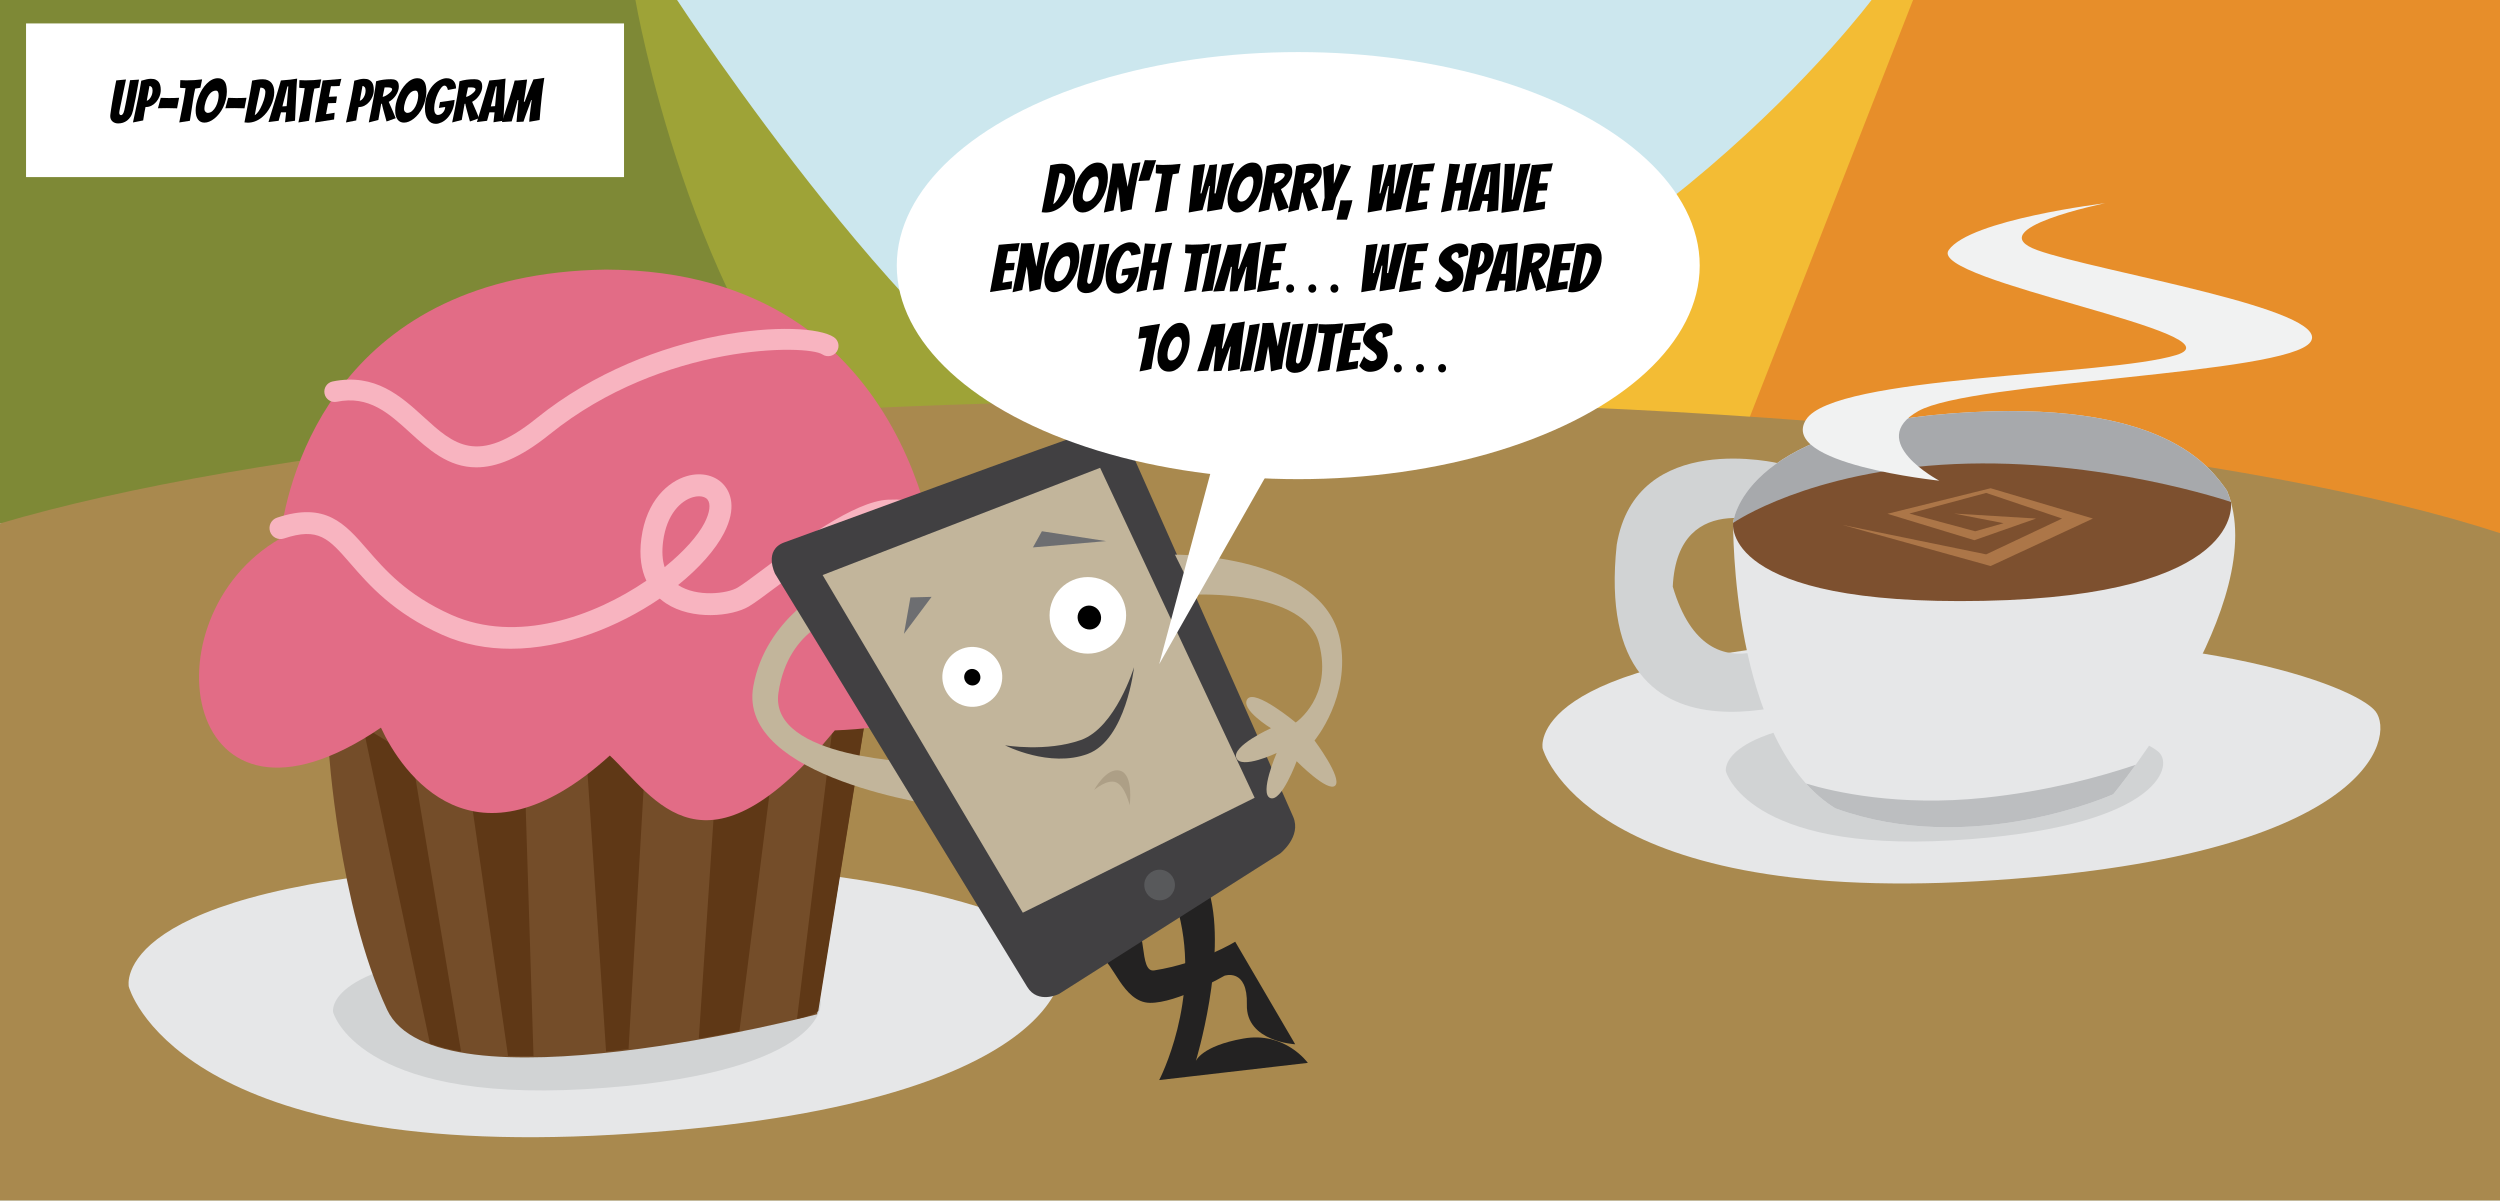 <?xml version="1.0" encoding="utf-8"?>
<!-- Generator: Adobe Illustrator 15.1.0, SVG Export Plug-In . SVG Version: 6.00 Build 0)  -->
<!DOCTYPE svg PUBLIC "-//W3C//DTD SVG 1.1//EN" "http://www.w3.org/Graphics/SVG/1.1/DTD/svg11.dtd">
<svg version="1.1" id="Layer_1" xmlns:x="http://ns.adobe.com/Extensibility/1.0/" xmlns:i="http://ns.adobe.com/AdobeIllustrator/10.0/" xmlns:graph="http://ns.adobe.com/Graphs/1.0/"
	 xmlns="http://www.w3.org/2000/svg" xmlns:xlink="http://www.w3.org/1999/xlink" x="0px" y="0px" width="960px" height="461px"
	 viewBox="0 0 960 461" enable-background="new 0 0 960 461" xml:space="preserve">
<rect fill="#CCE7EE" width="960" height="461"/>
<path fill="#9EA337" d="M260,0h-23.396l16.645,185.517c175.939,12.558,234.318,0.974,162.486-18.817C358.877,151.036,260,0,260,0z"
	/>
<path fill="#7E8936" d="M0,201.003V0h244c0,0,20.757,120.288,81.378,179.644S0,201.003,0,201.003z"/>
<path fill="#E78E2A" d="M960-0.281C893.878-0.577,789.665-1,735-1c-59,93-111,165.613-111,165.613l336,65.638V-0.281z"/>
<path display="none" fill="#AECCCE" d="M81,103.52C93,82,109,88,109,88s17-1,4,38.297C132,124,148,82,148,82s-20-40-57-29
	s-56,42-56,82s35,68.997,35,68.997s105.748-1.718,57.874-21.857S76.428,134,76.428,134S69,125.039,81,103.52z"/>
<polygon display="none" fill="#AECCCE" points="97,0 178.468,177.001 236.604,172.665 139.398,0 "/>
<path fill="#F3BC34" d="M735-1l-16.075,0.67c0,0-89.925,120.816-231.838,154.222c86.921,32.604-106.052,45.512-106.052,45.512
	L667,172.665L735-1z"/>
<path fill="#A9894E" d="M960,241.972V204.72c-93.286-30.472-275.936-51.175-485.995-51.175c-201.4,0-377.601,19.032-474.005,47.458
	v14.144v85.733V461h960l1-219L960,241.972z"/>
<g>
	<path fill="#E6E7E8" d="M592.374,287.41c0,0-7.5-34.57,121.001-41.634c128.501-7.059,191.076,17.638,198.8,27.348
		s-1.613,56.608-152.863,65.276C608.061,347.068,592.374,287.41,592.374,287.41z"/>
	<path fill="#D1D3D4" d="M662.748,296.214c0,0-3.897-17.965,62.882-21.635c66.778-3.669,97.125,8.671,103.31,14.211
		c6.184,5.54-0.839,29.418-79.439,33.923C670.899,327.217,662.748,296.214,662.748,296.214z"/>
</g>
<rect x="10" y="9" fill="#FFFFFF" width="229.623" height="59"/>
<g>
	<path d="M44.635,30.878c0.324-0.029,0.705-0.066,1.141-0.11c0.436-0.045,0.863-0.085,1.284-0.122s0.86-0.077,1.318-0.122
		c-0.385,1.816-0.687,3.256-0.908,4.318c-0.222,1.063-0.398,1.912-0.531,2.547c-0.134,0.635-0.252,1.218-0.354,1.75
		c-0.236,1.122-0.392,1.853-0.466,2.192c-0.221,1.019-0.332,1.676-0.332,1.971c0,0.296,0.063,0.521,0.188,0.676
		c0.125,0.154,0.295,0.232,0.51,0.232c0.214,0,0.405-0.104,0.575-0.311c0.17-0.206,0.311-0.45,0.421-0.73s0.195-0.568,0.255-0.864
		c0.059-0.295,0.122-0.594,0.188-0.896s0.154-0.724,0.266-1.263c0.11-0.538,0.222-1.1,0.332-1.683s0.225-1.177,0.343-1.783
		c0.311-1.55,0.672-3.513,1.086-5.891l3.433-0.221l-0.111,0.575c-0.177,0.931-0.373,2.004-0.587,3.223
		c-0.214,1.218-0.409,2.27-0.587,3.155c-0.457,2.304-0.797,3.938-1.019,4.905c-0.222,0.968-0.528,1.754-0.919,2.358
		c-0.392,0.605-0.846,1.107-1.362,1.506c-0.989,0.738-2.133,1.107-3.433,1.107c-0.797,0-1.483-0.222-2.06-0.664
		c-0.649-0.531-0.974-1.232-0.974-2.104c0-0.06,0-0.118,0-0.178c0-0.059,0.018-0.258,0.055-0.598s0.122-0.948,0.255-1.827
		c0.133-0.878,0.277-1.794,0.432-2.746c0.155-0.952,0.321-1.908,0.499-2.868c0.177-0.959,0.339-1.83,0.486-2.613
		C44.384,32.118,44.576,31.144,44.635,30.878z"/>
	<path d="M51.057,47.022c1.55-6.895,2.613-12.239,3.188-16.034c1.624-0.486,2.843-0.73,3.654-0.73s1.451,0.114,1.916,0.344
		c0.465,0.229,0.845,0.535,1.141,0.919c0.517,0.693,0.774,1.697,0.774,3.012c0,0.841-0.154,1.657-0.465,2.447
		c-0.31,0.79-0.724,1.491-1.24,2.104s-1.114,1.1-1.794,1.462c-0.679,0.361-1.38,0.542-2.104,0.542h-0.243
		c-0.281,1.24-0.584,2.96-0.908,5.16L51.057,47.022z M57.391,33.004c-0.385,2.141-0.731,4.038-1.041,5.691
		c0.531-0.133,1.025-0.561,1.483-1.284c0.502-0.798,0.753-1.698,0.753-2.702c0-0.561-0.125-0.985-0.376-1.273
		C57.958,33.147,57.686,33.004,57.391,33.004z"/>
	<path d="M67.998,41.597c-2.126-0.059-3.425-0.089-3.897-0.089c-0.842,0-1.528,0.011-2.06,0.033s-0.996,0.033-1.396,0.033
		l1.086-4.008c1.653,0.059,2.687,0.088,3.1,0.088c1.447,0,2.761-0.036,3.942-0.11L67.998,41.597z"/>
	<path d="M69.128,33.668l0.11-2.9c0.768,0.059,1.543,0.088,2.326,0.088c2.066,0,4.082-0.125,6.045-0.376l-0.243,1.218
		c-0.074,0.34-0.144,0.69-0.21,1.052c-0.066,0.362-0.13,0.676-0.188,0.941c-0.34,0.089-0.68,0.151-1.019,0.188
		c-0.34,0.037-0.672,0.085-0.997,0.144c-0.266,1.138-0.531,2.547-0.797,4.23c-0.591,3.72-1.004,6.43-1.24,8.127l-4.075,0.643
		c1.196-5.61,2.001-10.003,2.414-13.177c-0.354-0.045-0.709-0.059-1.063-0.045C69.837,33.816,69.482,33.771,69.128,33.668z"/>
	<path d="M87.11,35.24c0,0.901-0.13,1.897-0.388,2.99c-0.259,1.093-0.608,2.097-1.052,3.012s-0.956,1.735-1.539,2.458
		c-0.583,0.724-1.192,1.337-1.827,1.838c-1.314,1.034-2.576,1.551-3.787,1.551c-1.019,0-1.823-0.369-2.414-1.107
		c-0.649-0.812-0.974-1.993-0.974-3.543c0-1.684,0.391-3.499,1.174-5.448c0.782-1.949,1.808-3.573,3.078-4.872
		c1.373-1.388,2.813-2.082,4.318-2.082c1.24,0,2.147,0.502,2.724,1.506C86.881,32.354,87.11,33.587,87.11,35.24z M83.966,36.636
		c0-1.226-0.354-1.838-1.063-1.838c-0.9,0-1.713,0.442-2.436,1.329c-0.576,0.708-1.07,1.676-1.484,2.9
		c-0.324,1.004-0.486,1.949-0.486,2.835c0,0.591,0.25,1.033,0.753,1.329c0.147,0.103,0.317,0.154,0.509,0.154
		c0.679,0,1.281-0.232,1.805-0.697c0.524-0.465,0.964-1.037,1.318-1.717c0.354-0.679,0.623-1.406,0.808-2.181
		C83.873,37.976,83.966,37.271,83.966,36.636z"/>
	<path d="M93.887,41.597c-2.126-0.059-3.425-0.089-3.897-0.089c-0.842,0-1.528,0.011-2.06,0.033s-0.996,0.033-1.396,0.033
		l1.086-4.008c1.653,0.059,2.687,0.088,3.1,0.088c1.447,0,2.761-0.036,3.942-0.11L93.887,41.597z"/>
	<path d="M93.865,47c1.608-8.105,2.591-13.457,2.945-16.056c0.649-0.118,1.307-0.232,1.971-0.343
		c0.664-0.111,1.377-0.167,2.137-0.167c0.761,0,1.425,0.13,1.993,0.388c0.568,0.259,1.03,0.617,1.385,1.074
		c0.679,0.871,1.019,2.045,1.019,3.521c0,1.624-0.429,3.337-1.284,5.138c-0.901,1.875-2.082,3.403-3.544,4.584
		c-1.668,1.314-3.454,1.971-5.359,1.971C94.803,47.11,94.382,47.073,93.865,47z M97.829,44.254c1.033-0.664,1.985-2.045,2.856-4.142
		c0.487-1.166,0.813-2.147,0.975-2.945c0.162-0.797,0.244-1.424,0.244-1.882s-0.155-0.845-0.466-1.163
		c-0.31-0.317-0.797-0.476-1.461-0.476c-0.252,1.27-0.539,2.635-0.864,4.097C98.567,40.224,98.139,42.394,97.829,44.254z"/>
	<path d="M107.904,43.124l-0.908,3.256c-0.34,0.044-0.734,0.097-1.185,0.155s-0.896,0.114-1.34,0.166
		c-0.442,0.052-0.9,0.107-1.373,0.166c0.605-2.008,1.118-3.706,1.539-5.094s0.765-2.528,1.03-3.421
		c0.266-0.894,0.527-1.779,0.786-2.658c0.258-0.878,0.509-1.728,0.753-2.547c0.243-0.819,0.461-1.568,0.653-2.247
		c2.73-0.192,4.813-0.429,6.245-0.709c-0.133,1.462-0.244,3.189-0.333,5.182c-0.191,3.972-0.354,7.634-0.486,10.984
		c-0.443,0.074-0.875,0.141-1.296,0.199c-0.421,0.06-0.856,0.126-1.307,0.2c-0.45,0.073-0.86,0.14-1.229,0.199
		c0.163-1.418,0.303-2.694,0.421-3.832H107.904z M108.436,40.865l1.639-0.11c0-0.089,0.012-0.24,0.033-0.454
		c0.022-0.214,0.048-0.461,0.078-0.742c0.118-1.579,0.243-3.048,0.376-4.406l0.155-1.972l-0.354,0.022L108.436,40.865z"/>
	<path d="M114.881,33.668l0.11-2.9c0.768,0.059,1.543,0.088,2.326,0.088c2.066,0,4.082-0.125,6.045-0.376l-0.243,1.218
		c-0.074,0.34-0.144,0.69-0.21,1.052c-0.066,0.362-0.13,0.676-0.188,0.941c-0.34,0.089-0.68,0.151-1.019,0.188
		c-0.34,0.037-0.672,0.085-0.997,0.144c-0.266,1.138-0.531,2.547-0.797,4.23c-0.591,3.72-1.004,6.43-1.24,8.127l-4.075,0.643
		c1.196-5.61,2.001-10.003,2.414-13.177c-0.354-0.045-0.709-0.059-1.063-0.045C115.59,33.816,115.235,33.771,114.881,33.668z"/>
	<path d="M120.948,47.022l2.968-16.122l7.176-0.62c-0.104,0.34-0.192,0.668-0.267,0.985c-0.073,0.317-0.147,0.631-0.221,0.941
		c-0.074,0.31-0.133,0.583-0.178,0.819c-0.442,0.044-1.048,0.066-1.815,0.066h-1.528l-0.797,4.074
		c0.812-0.044,1.49-0.073,2.037-0.088c0.546-0.015,0.9-0.029,1.063-0.045c-0.059,0.429-0.114,0.846-0.166,1.252
		s-0.114,0.822-0.188,1.251c-0.163,0.015-0.414,0.025-0.753,0.033c-0.34,0.008-0.694,0.019-1.063,0.033s-0.782,0.029-1.24,0.044
		l-0.775,4.186l3.3-0.531l-0.221,2.591L120.948,47.022z"/>
	<path d="M132.862,47.022c1.55-6.895,2.613-12.239,3.188-16.034c1.624-0.486,2.843-0.73,3.654-0.73s1.451,0.114,1.916,0.344
		c0.465,0.229,0.845,0.535,1.141,0.919c0.517,0.693,0.774,1.697,0.774,3.012c0,0.841-0.154,1.657-0.465,2.447
		c-0.31,0.79-0.724,1.491-1.24,2.104s-1.114,1.1-1.794,1.462c-0.679,0.361-1.38,0.542-2.104,0.542h-0.243
		c-0.281,1.24-0.584,2.96-0.908,5.16L132.862,47.022z M139.196,33.004c-0.385,2.141-0.731,4.038-1.041,5.691
		c0.531-0.133,1.025-0.561,1.483-1.284c0.502-0.798,0.753-1.698,0.753-2.702c0-0.561-0.125-0.985-0.376-1.273
		C139.764,33.147,139.491,33.004,139.196,33.004z"/>
	<path d="M148.431,46.646c-1.137-4.016-1.728-6.297-1.771-6.843l-0.288,0.089c-0.487,2.716-0.849,4.775-1.085,6.179l-3.676,0.952
		c1.535-7.427,2.473-12.697,2.813-15.813c1.712-0.531,3.632-0.797,5.758-0.797c1.595,0,2.539,0.554,2.834,1.661
		c0.089,0.34,0.134,0.76,0.134,1.262s-0.104,1.045-0.311,1.628s-0.487,1.141-0.842,1.672c-0.738,1.078-1.646,1.904-2.724,2.48
		c0.576,1.24,1.089,2.41,1.539,3.51c0.45,1.101,0.83,2.026,1.141,2.779L148.431,46.646z M148.652,33.558l-0.975,0.022l-0.73,3.609
		c0.59-0.059,1.336-0.436,2.236-1.13c0.931-0.708,1.396-1.291,1.396-1.749c0-0.428-0.406-0.672-1.218-0.73
		C149.125,33.565,148.889,33.558,148.652,33.558z"/>
	<path d="M163.733,35.24c0,0.901-0.13,1.897-0.388,2.99c-0.259,1.093-0.608,2.097-1.052,3.012s-0.956,1.735-1.539,2.458
		c-0.583,0.724-1.192,1.337-1.827,1.838c-1.314,1.034-2.576,1.551-3.787,1.551c-1.019,0-1.823-0.369-2.414-1.107
		c-0.649-0.812-0.974-1.993-0.974-3.543c0-1.684,0.391-3.499,1.174-5.448c0.782-1.949,1.808-3.573,3.078-4.872
		c1.373-1.388,2.813-2.082,4.318-2.082c1.24,0,2.147,0.502,2.724,1.506C163.504,32.354,163.733,33.587,163.733,35.24z
		 M160.589,36.636c0-1.226-0.354-1.838-1.063-1.838c-0.9,0-1.713,0.442-2.436,1.329c-0.576,0.708-1.07,1.676-1.484,2.9
		c-0.324,1.004-0.486,1.949-0.486,2.835c0,0.591,0.25,1.033,0.753,1.329c0.147,0.103,0.317,0.154,0.509,0.154
		c0.679,0,1.281-0.232,1.805-0.697c0.524-0.465,0.964-1.037,1.318-1.717c0.354-0.679,0.623-1.406,0.808-2.181
		C160.496,37.976,160.589,37.271,160.589,36.636z"/>
	<path d="M171.994,34.554c-0.252-1.121-0.687-1.683-1.307-1.683c-0.385,0-0.802,0.27-1.252,0.809s-0.874,1.229-1.273,2.07
		c-0.9,1.964-1.38,3.891-1.439,5.78c0,0.944,0.141,1.616,0.421,2.015c0.28,0.399,0.605,0.599,0.975,0.599s0.716-0.078,1.041-0.232
		c0.324-0.155,0.612-0.366,0.863-0.632c0.591-0.62,0.9-1.351,0.931-2.192l-2.414,0.354l0.421-2.236
		c2.082-0.266,3.949-0.546,5.603-0.842c-0.104,1.535-0.406,2.875-0.908,4.02s-1.104,2.101-1.805,2.868s-1.458,1.343-2.27,1.727
		c-0.813,0.384-1.539,0.576-2.182,0.576s-1.215-0.122-1.716-0.365c-0.502-0.244-0.938-0.616-1.307-1.118
		c-0.798-1.063-1.196-2.559-1.196-4.485c0-1.926,0.28-3.612,0.842-5.06c0.561-1.447,1.266-2.654,2.115-3.621
		c0.849-0.967,1.764-1.687,2.745-2.159c0.982-0.473,1.835-0.709,2.559-0.709c0.723,0,1.307,0.107,1.749,0.321
		c0.443,0.214,0.805,0.498,1.085,0.853c0.562,0.68,0.842,1.595,0.842,2.746L171.994,34.554z"/>
	<path d="M180.453,46.646c-1.137-4.016-1.728-6.297-1.771-6.843l-0.288,0.089c-0.487,2.716-0.849,4.775-1.085,6.179l-3.676,0.952
		c1.535-7.427,2.473-12.697,2.813-15.813c1.712-0.531,3.632-0.797,5.758-0.797c1.595,0,2.539,0.554,2.834,1.661
		c0.089,0.34,0.134,0.76,0.134,1.262s-0.104,1.045-0.311,1.628s-0.487,1.141-0.842,1.672c-0.738,1.078-1.646,1.904-2.724,2.48
		c0.576,1.24,1.089,2.41,1.539,3.51c0.45,1.101,0.83,2.026,1.141,2.779L180.453,46.646z M180.675,33.558L179.7,33.58l-0.73,3.609
		c0.59-0.059,1.336-0.436,2.236-1.13c0.931-0.708,1.396-1.291,1.396-1.749c0-0.428-0.406-0.672-1.218-0.73
		C181.147,33.565,180.911,33.558,180.675,33.558z"/>
	<path d="M187.938,43.124l-0.908,3.256c-0.34,0.044-0.734,0.097-1.185,0.155s-0.896,0.114-1.34,0.166
		c-0.442,0.052-0.9,0.107-1.373,0.166c0.605-2.008,1.118-3.706,1.539-5.094s0.765-2.528,1.03-3.421
		c0.266-0.894,0.527-1.779,0.786-2.658c0.258-0.878,0.509-1.728,0.753-2.547c0.243-0.819,0.461-1.568,0.653-2.247
		c2.73-0.192,4.813-0.429,6.245-0.709c-0.133,1.462-0.244,3.189-0.333,5.182c-0.191,3.972-0.354,7.634-0.486,10.984
		c-0.443,0.074-0.875,0.141-1.296,0.199c-0.421,0.06-0.856,0.126-1.307,0.2c-0.45,0.073-0.86,0.14-1.229,0.199
		c0.163-1.418,0.303-2.694,0.421-3.832H187.938z M188.47,40.865l1.639-0.11c0-0.089,0.012-0.24,0.033-0.454
		c0.022-0.214,0.048-0.461,0.078-0.742c0.118-1.579,0.243-3.048,0.376-4.406l0.155-1.972l-0.354,0.022L188.47,40.865z"/>
	<path d="M201.47,39.072c1.697-4.563,2.819-7.419,3.366-8.57c0.753-0.089,1.369-0.17,1.849-0.244
		c0.479-0.073,0.89-0.137,1.229-0.188c0.339-0.051,0.709-0.114,1.107-0.188c-0.724,4.281-1.329,9.677-1.816,16.188l-3.964,0.708
		c0-0.531,0.066-1.388,0.199-2.568l0.311-2.658c0.147-1.343,0.287-2.384,0.42-3.122h-0.199c-0.207,0.635-0.439,1.303-0.697,2.004
		c-0.259,0.701-0.521,1.414-0.786,2.138c-0.266,0.723-0.528,1.436-0.786,2.137c-0.259,0.701-0.483,1.369-0.676,2.004
		c-0.531,0.015-0.981,0.037-1.351,0.066l-1.329,0.066l0.731-8.415h-0.332c-0.03,0.192-0.107,0.521-0.233,0.985
		c-0.125,0.465-0.266,0.997-0.42,1.595c-0.155,0.598-0.325,1.218-0.51,1.86c-0.185,0.642-0.358,1.236-0.521,1.782
		c-0.266,0.945-0.458,1.603-0.576,1.971l-3.742,0.244c2.406-7.264,4.038-12.579,4.895-15.945c0.841,0,1.631-0.044,2.369-0.133
		c0.738-0.088,1.535-0.169,2.392-0.243c-0.044,0.325-0.092,0.694-0.144,1.107s-0.111,0.849-0.178,1.307
		c-0.066,0.457-0.137,0.927-0.21,1.406c-0.074,0.479-0.166,1.1-0.276,1.86c-0.111,0.76-0.255,1.709-0.433,2.846H201.47z"/>
</g>
<path fill="#E6E7E8" d="M49.456,378.88c0,0-8.363-38.546,134.914-46.421c143.277-7.871,213.046,19.666,221.659,30.492
	c8.611,10.826-1.799,63.117-170.441,72.782C66.945,445.397,49.456,378.88,49.456,378.88z"/>
<path fill="#D1D3D4" d="M127.921,388.696c0,0-4.346-20.031,70.111-24.123c74.457-4.091,108.294,9.668,115.189,15.845
	c6.895,6.178-0.934,32.801-88.573,37.824C137.01,423.264,127.921,388.696,127.921,388.696z"/>
<path fill="#744D29" d="M126.151,286.862c0,0,3.749,60.676,22.487,100.862c18.737,40.186,165.105,1.762,165.105,1.762l20.36-124.894
	c0,0,36.078-50.274-50.211-74.121c-20.739-8.273-78.221-71.68-138.183,4.782C58.265,239.337,126.151,286.862,126.151,286.862z"/>
<g>
	<g>
		<path fill="#5F3816" d="M139.398,278.978l25.705,121.763c3.587,1.287,7.589,2.294,11.94,3.038l-18.906-113.38L139.398,278.978z"/>
		<path fill="#5F3816" d="M178.468,289.873l16.612,115.6c3.185,0.102,6.452,0.13,9.788,0.084l-3.635-115.684H178.468z"/>
		<path fill="#5F3816" d="M225.128,289.873l7.603,113.94c2.882-0.296,5.765-0.622,8.637-0.972l6.712-115.979L225.128,289.873z"/>
		<path fill="#5F3816" d="M299.443,273.633l-23.257,8.119l-7.846,117.082c5.447-0.937,10.674-1.907,15.583-2.87h0.001
			L299.443,273.633z"/>
		<path fill="#5F3816" d="M334.018,265.388l-12.861,1.998l-15.109,123.899c9.191-2.093,8.239-3.561,8.239-3.561L334.018,265.388z"/>
	</g>
</g>
<path fill="#E26C86" d="M107.556,206.818c2.979-25.351,22.842-101.819,125.128-103.298
	c122.148,0.488,128.106,120.649,128.106,120.649s48.012,52.885-40.228,56.302c-50.142,60.88-69.012,25.953-86.389,9.649
	c-52.137,47.258-79.941,6.543-87.887-10.702C69.822,331.422,54.923,237.135,107.556,206.818z"/>
<g>
	<g>
		<path fill="#F8B4C0" d="M196.065,249.119c-8.941,0.002-17.799-1.601-26.129-5.305c-18.857-8.378-28.354-19.327-35.291-27.32
			c-8.435-9.718-12.29-14.148-25.613-9.71c-2.21,0.73-4.598-0.458-5.332-2.666c-0.735-2.209,0.458-4.598,2.667-5.333
			c18.673-6.224,26.071,2.306,34.645,12.183c6.776,7.807,15.208,17.524,32.345,25.142c25.113,11.167,54.654,0.658,74.848-13.114
			c-1.865-3.994-2.841-9.285-1.92-16.267c1.912-14.512,10.311-21.877,17.535-23.932c5.687-1.614,11.203-0.209,14.383,3.679
			c2.111,2.585,4.897,8.393-0.201,18.246c-3.304,6.39-9.509,13.401-17.607,19.926c0.003,0.005,0.01,0.007,0.015,0.011
			c7.2,4.748,18.886,3.322,22.847,0.968c1.897-1.127,5.555-3.856,9.786-7.017c13.93-10.398,34.987-26.111,47.937-26.727
			c18.996-0.907,20.631,8.606,20.748,9.692c0.258,2.315-1.409,4.399-3.724,4.656c-2.149,0.232-4.153-1.219-4.593-3.324
			c-0.213-0.36-2.18-3.062-12.029-2.605c-10.378,0.496-31.79,16.478-43.295,25.064c-4.604,3.438-8.244,6.153-10.518,7.506
			c-6.588,3.917-21.868,5.369-31.799-1.175c-0.8-0.526-1.612-1.133-2.411-1.836C237.454,240.705,216.55,249.119,196.065,249.119z
			 M268.415,190.569c-0.718,0-1.494,0.11-2.29,0.337c-4.648,1.322-10.105,6.463-11.482,16.923c-0.508,3.866-0.313,7.19,0.581,9.956
			c7.309-5.91,12.73-11.991,15.29-16.938c2.074-4.01,2.507-7.388,1.161-9.034C271.011,191,269.828,190.569,268.415,190.569z"/>
	</g>
</g>
<g>
	<g>
		<path fill="#F8B4C0" d="M182.92,179.462c-10.817,0-18.456-6.958-25.538-13.409c-8.074-7.354-15.708-14.3-28.07-11.774
			c-2.142,0.441-4.255-0.947-4.693-3.103c-0.439-2.152,0.948-4.255,3.103-4.694c16.334-3.336,26.261,5.709,35.021,13.687
			c11.501,10.48,20.598,18.749,43.286,0.45c44.287-35.718,103.594-38.247,114.201-31.126c1.823,1.224,2.311,3.697,1.085,5.522
			c-1.226,1.822-3.7,2.307-5.521,1.085c-5.705-3.829-61.035-4.555-104.771,30.712C199.526,176.086,190.452,179.462,182.92,179.462z"
			/>
	</g>
</g>
<path fill="#C2B59B" d="M354.072,292.784c0,0-58.958-1.059-55.15-26.764c3.804-25.707,24.561-29.652,24.561-29.652
	s11.155,21.98,16.319,18.999c5.166-2.984-4.655-16.871-4.655-16.871s20.146-0.343,20.309-6.327
	c0.164-5.985-18.182-5.336-18.182-5.336s15.077-14.176,11.038-18.117c-4.041-3.941-18.083,10.912-18.083,10.912
	s-7.569-19.467-12.057-17.524c-4.487,1.945,0.594,23.096,0.594,23.096s-24.792,11.824-29.508,38.43
	c-6.304,35.557,72.598,45.969,72.598,45.969L354.072,292.784z"/>
<path fill="#232222" d="M422.75,368c4.456,0.601,8.346,16.939,18.798,17.095s28.649-10.411,28.649-10.411s8.987-3.131,8.601,11.114
	C478.414,400.044,497.35,401,497.35,401l-23.035-39.387c0,0-13.127,8.175-31.084,11.023c-6.189,0.981-2.203-17.8-9.2-18.637
	C425.417,357.237,416.467,362.531,422.75,368z"/>
<path fill="#232222" d="M464.425,342.844c6.812,24.996-5.224,64.593-5.224,64.593s2.116-5.764,18.196-8.627
	c16.081-2.867,24.811,9.333,24.811,9.333l-57.082,6.605c0,0,16.094-30.728,7.479-64.115
	C454.726,339.38,457.098,335.953,464.425,342.844z"/>
<path fill="#414042" d="M297.642,220.346c0,0,2.302,3.771,6.196,10.152c20.817,34.109,87.141,142.777,90.623,148.483
	c4.133,6.773,12.237,2.678,12.237,2.678l84.926-53.947c0,0,8.206-6.428,4.971-14.029c-3.232-7.602-63.689-143.596-63.689-143.596
	s-2.713-7.716-12.756-4.826c-10.045,2.889-110.572,40.069-118.864,42.982S297.642,220.346,297.642,220.346z"/>
<path fill="#C2B59B" d="M458.793,228.35c0,0,42.18-2.028,47.679,18.658c5.503,20.685-8.913,30.436-8.913,30.436
	s-15.601-12.988-18.535-9.05c-2.938,3.938,9.021,11.243,9.021,11.243s-15.129,6.827-13.301,11.406
	c1.826,4.579,15.493-1.891,15.493-1.891s-6.782,15.639-2.442,17.304c4.342,1.663,10.12-14.15,10.12-14.15
	s12.072,12.258,14.834,9.324c2.761-2.933-7.979-17.275-7.979-17.275s14.11-16.854,9.795-38.689
	c-6.504-32.899-63.393-32.685-63.393-32.685L458.793,228.35z"/>
<polygon fill="#C2B59B" points="315.884,220.818 392.754,350.478 481.784,306.343 422.439,179.644 "/>
<circle fill="#FFFFFF" cx="417.733" cy="236.296" r="14.702"/>
<ellipse transform="matrix(0.903 -0.43 0.43 0.903 -61.255 203.021)" cx="418.247" cy="236.945" rx="4.486" ry="4.626"/>
<path fill="#FFFFFF" d="M383.748,254.976c2.734,5.736,0.298,12.6-5.436,15.334c-5.736,2.732-12.601,0.299-15.334-5.438
	c-2.732-5.732-0.299-12.6,5.437-15.333C374.149,246.806,381.016,249.242,383.748,254.976z"/>
<ellipse transform="matrix(0.903 -0.43 0.43 0.903 -75.517 185.825)" cx="373.305" cy="259.963" rx="3.099" ry="3.197"/>
<polygon fill="#6D6E71" points="347.121,243.395 357.729,229.197 349.603,229.413 "/>
<polygon fill="#6D6E71" points="396.647,210.207 400.089,203.997 424.753,207.787 "/>
<path fill="#414042" d="M435.482,256.19c0,0-3.05,27.773-17.748,33.299c-14.697,5.525-31.815-3.293-31.815-3.293
	s15.862,2.674,29.158-2.039C428.374,279.442,435.482,256.19,435.482,256.19z"/>
<path fill="#AD9F86" d="M420.143,303.353c0,0,5.095-4.43,8.536-2.887c3.441,1.547,5.114,8.76,5.114,8.76s1.624-11.68-3.612-13.254
	C424.943,294.394,420.143,303.353,420.143,303.353z"/>
<circle fill="#58595B" cx="445.29" cy="339.846" r="5.881"/>
<polygon fill="#FFFFFF" points="445.126,255.047 494.858,167.42 476.11,139.625 "/>
<g>
	<path fill="#D1D3D4" d="M620.822,209.206c7.485-44.703,62.687-31.19,62.687-31.19v24.183c0,0-39.296-16.175-41.167,23.065
		c14.066,47.525,51.458,14.698,51.458,14.698l12.163,24.652C705.963,264.613,610.531,305.778,620.822,209.206z"/>
	<path fill="#E6E7E8" d="M665.527,200.78c0,0-0.936,85.021,39.296,109.644c52.395,19.012,106.66-5.432,106.66-5.432
		s61.193-74.179,43.695-116.557c-6.271-8.696-24.048-35.745-105.446-29.705C668.335,164.769,665.527,200.78,665.527,200.78z"/>
	<path fill="#BCBEC0" d="M820.088,293.687c-13.494,4.563-33.804,10.132-58.162,12.672c-32.829,3.421-57.509-2.203-68.407-5.473
		c3.354,3.727,7.101,6.965,11.305,9.538c52.395,19.012,106.66-5.432,106.66-5.432S814.994,300.733,820.088,293.687z"/>
	<path fill="#A7A9AC" d="M856.884,193.626c-0.454-1.774-1.012-3.51-1.705-5.191c-6.271-8.696-24.048-35.745-105.446-29.705
		c-81.397,6.039-84.205,42.05-84.205,42.05s-0.005,0.58,0.006,1.639l177.761-9.66L856.884,193.626z"/>
	<path fill="#7D502F" d="M856.664,192.76c0,0-49.858-17.039-105.995-14.562s-85.142,22.583-85.142,22.583
		s-5.124,31.976,96.146,29.949C862.942,228.703,856.664,192.76,856.664,192.76z"/>
	<polygon fill="#AC7648" points="707.631,201.602 764.392,217.356 803.687,199.124 764.392,187.483 724.783,197.297 
		758.153,207.442 781.855,199.124 750.357,197.206 769.381,200.903 758.466,204.012 733.205,197.206 762.676,189.276 
		791.836,199.123 762.676,212.882 	"/>
	<path fill="#F1F2F2" d="M744.688,184.577c0,0-61.932-6.386-51.17-23.427c10.763-17.041,115.606-16.649,142.172-24.816
		c26.564-8.167-95.486-28.513-87.414-40.266c8.072-11.753,60.091-18.031,60.091-18.031s-48.591,9.871-26.01,18.031
		c22.581,8.16,113.645,22.682,104.884,35.238c-8.761,12.557-130.06,14.937-150.624,26.553
		C716.052,169.475,744.688,184.577,744.688,184.577z"/>
</g>
<ellipse fill="#FFFFFF" cx="498.526" cy="101.996" rx="154.166" ry="81.998"/>
<g>
	<path d="M399.997,81.503c1.811-9.119,2.915-15.139,3.313-18.063c0.73-0.133,1.47-0.262,2.218-0.386
		c0.747-0.125,1.548-0.187,2.404-0.187c0.854,0,1.603,0.146,2.242,0.436c0.639,0.291,1.158,0.694,1.557,1.208
		c0.764,0.98,1.146,2.301,1.146,3.961c0,1.827-0.482,3.753-1.445,5.78c-1.014,2.109-2.342,3.829-3.986,5.157
		c-1.877,1.479-3.887,2.217-6.029,2.217C401.052,81.628,400.578,81.586,399.997,81.503z M404.457,78.414
		c1.162-0.748,2.233-2.3,3.214-4.659c0.548-1.312,0.913-2.417,1.096-3.313c0.183-0.897,0.274-1.603,0.274-2.118
		s-0.175-0.951-0.523-1.308c-0.349-0.357-0.896-0.536-1.645-0.536c-0.282,1.429-0.606,2.965-0.972,4.609
		C405.287,73.88,404.806,76.321,404.457,78.414z"/>
	<path d="M425.434,68.274c0,1.014-0.146,2.135-0.436,3.364c-0.291,1.229-0.686,2.358-1.184,3.388s-1.075,1.952-1.731,2.765
		c-0.656,0.814-1.342,1.503-2.056,2.068c-1.479,1.163-2.898,1.744-4.26,1.744c-1.146,0-2.052-0.415-2.716-1.246
		c-0.731-0.913-1.097-2.242-1.097-3.986c0-1.894,0.44-3.937,1.321-6.129c0.88-2.192,2.034-4.019,3.463-5.481
		c1.544-1.561,3.164-2.342,4.857-2.342c1.396,0,2.417,0.565,3.064,1.694C425.176,65.027,425.434,66.414,425.434,68.274z
		 M421.896,69.844c0-1.378-0.399-2.068-1.196-2.068c-1.014,0-1.927,0.498-2.74,1.495c-0.648,0.797-1.205,1.885-1.67,3.264
		c-0.365,1.13-0.548,2.193-0.548,3.189c0,0.664,0.282,1.163,0.848,1.495c0.165,0.116,0.356,0.174,0.572,0.174
		c0.764,0,1.441-0.262,2.031-0.785c0.589-0.523,1.083-1.167,1.482-1.931c0.398-0.764,0.701-1.582,0.909-2.454
		C421.792,71.351,421.896,70.558,421.896,69.844z"/>
	<path d="M427.75,62.818h0.723c0.332,0,1.263-0.033,2.791-0.1c0.232,1.196,0.448,2.309,0.647,3.338
		c0.531,2.957,0.896,4.858,1.096,5.706c0.066-0.349,0.142-0.748,0.225-1.196c0.083-0.449,0.175-0.917,0.274-1.408
		c0.1-0.49,0.199-0.992,0.299-1.507c0.166-0.813,0.506-2.45,1.021-4.908l3.114-0.374c-1.811,8.388-2.94,14.409-3.389,18.063
		c-0.199,0-0.885,0.141-2.056,0.423c-1.171,0.283-1.872,0.465-2.104,0.548c-0.333-4.551-0.698-7.773-1.097-9.667
		c-0.05,0.315-0.116,0.685-0.199,1.108c-0.083,0.424-0.166,0.876-0.249,1.358c-0.315,1.811-0.731,3.995-1.246,6.552l-3.736,0.872
		c1.893-9.019,2.997-15.297,3.313-18.835C427.41,62.81,427.601,62.818,427.75,62.818z"/>
	<path d="M437.143,69.52c1.462-4.75,2.284-7.424,2.467-8.022l2.068,0.05l2.292-0.05c-0.399,1.18-0.719,2.134-0.96,2.865
		c-0.24,0.731-0.436,1.32-0.585,1.769c-0.349,1.046-0.697,2.093-1.047,3.139l-0.273,0.025c-0.216,0-0.478,0.013-0.785,0.038
		s-0.647,0.046-1.021,0.063s-0.719,0.037-1.034,0.062s-0.581,0.038-0.797,0.038L437.143,69.52z"/>
	<path d="M443.795,66.505l0.124-3.264c0.863,0.066,1.735,0.1,2.616,0.1c2.325,0,4.593-0.141,6.802-0.424l-0.274,1.371
		c-0.083,0.382-0.162,0.776-0.236,1.183c-0.075,0.407-0.146,0.76-0.212,1.059c-0.383,0.1-0.765,0.17-1.146,0.212
		s-0.756,0.096-1.121,0.162c-0.299,1.279-0.598,2.865-0.896,4.759c-0.665,4.186-1.13,7.233-1.396,9.143l-4.584,0.723
		c1.346-6.312,2.251-11.252,2.716-14.824c-0.398-0.05-0.798-0.066-1.196-0.05S444.193,66.622,443.795,66.505z"/>
	<path d="M462.754,62.992c0,0.034-0.598,3.787-1.794,11.261h0.398c0.481-1.76,0.947-3.401,1.396-4.92s0.756-2.562,0.922-3.127
		c0.332-1.262,0.598-2.217,0.797-2.865h0.225c0.83,0,1.728-0.108,2.69-0.324c-0.033,0.15-0.07,0.461-0.112,0.935
		c-0.041,0.473-0.096,1.046-0.161,1.719c-0.067,0.673-0.134,1.412-0.2,2.218s-0.133,1.599-0.199,2.379
		c-0.116,1.412-0.24,2.741-0.373,3.986h0.473l2.417-10.962c0.581-0.083,1.138-0.158,1.669-0.224
		c1.396-0.183,2.384-0.333,2.965-0.449c-0.664,1.927-1.279,4.003-1.844,6.229c-1.329,5.249-2.259,9.061-2.79,11.436l-5.755,0.972
		l1.121-9.841h-0.324l-2.516,9.243l-5.308,0.947l1.943-18.112c0.798-0.033,1.549-0.112,2.255-0.237S462.057,63.042,462.754,62.992z"
		/>
	<path d="M484.853,68.274c0,1.014-0.146,2.135-0.436,3.364c-0.291,1.229-0.686,2.358-1.184,3.388s-1.075,1.952-1.731,2.765
		c-0.656,0.814-1.342,1.503-2.056,2.068c-1.479,1.163-2.898,1.744-4.26,1.744c-1.146,0-2.052-0.415-2.716-1.246
		c-0.731-0.913-1.097-2.242-1.097-3.986c0-1.894,0.44-3.937,1.321-6.129c0.88-2.192,2.034-4.019,3.463-5.481
		c1.544-1.561,3.164-2.342,4.857-2.342c1.396,0,2.417,0.565,3.064,1.694C484.595,65.027,484.853,66.414,484.853,68.274z
		 M481.315,69.844c0-1.378-0.399-2.068-1.196-2.068c-1.014,0-1.927,0.498-2.74,1.495c-0.648,0.797-1.205,1.885-1.67,3.264
		c-0.365,1.13-0.548,2.193-0.548,3.189c0,0.664,0.282,1.163,0.848,1.495c0.165,0.116,0.356,0.174,0.572,0.174
		c0.764,0,1.441-0.262,2.031-0.785c0.589-0.523,1.083-1.167,1.482-1.931c0.398-0.764,0.701-1.582,0.909-2.454
		C481.211,71.351,481.315,70.558,481.315,69.844z"/>
	<path d="M490.932,81.105c-1.279-4.202-1.943-6.603-1.993-7.2l-0.324,0.1c-0.133,0.764-0.332,1.827-0.598,3.189
		s-0.474,2.45-0.623,3.264l-4.136,1.071c1.728-8.354,2.782-14.284,3.164-17.789c1.927-0.598,4.086-0.897,6.478-0.897
		c1.794,0,2.856,0.623,3.189,1.869c0.1,0.382,0.149,0.855,0.149,1.42c0,0.565-0.116,1.175-0.349,1.832
		c-0.233,0.656-0.549,1.283-0.947,1.881c-0.831,1.212-1.853,2.143-3.064,2.791c0.647,1.395,1.225,2.711,1.731,3.949
		s0.935,2.279,1.283,3.126L490.932,81.105z M491.181,66.381l-1.097,0.025l-0.822,4.061c0.664-0.066,1.503-0.49,2.517-1.271
		c1.047-0.797,1.569-1.453,1.569-1.968c0-0.481-0.457-0.755-1.37-0.822C491.712,66.389,491.446,66.381,491.181,66.381z"/>
	<path d="M502.268,81.105c-1.279-4.202-1.943-6.603-1.993-7.2l-0.324,0.1c-0.133,0.764-0.332,1.827-0.598,3.189
		s-0.474,2.45-0.623,3.264l-4.136,1.071c1.728-8.354,2.782-14.284,3.164-17.789c1.927-0.598,4.086-0.897,6.478-0.897
		c1.794,0,2.856,0.623,3.189,1.869c0.1,0.382,0.149,0.855,0.149,1.42c0,0.565-0.116,1.175-0.349,1.832
		c-0.233,0.656-0.549,1.283-0.947,1.881c-0.831,1.212-1.853,2.143-3.064,2.791c0.647,1.395,1.225,2.711,1.731,3.949
		s0.935,2.279,1.283,3.126L502.268,81.105z M502.517,66.381l-1.097,0.025l-0.822,4.061c0.664-0.066,1.503-0.49,2.517-1.271
		c1.047-0.797,1.569-1.453,1.569-1.968c0-0.481-0.457-0.755-1.37-0.822C503.048,66.389,502.782,66.381,502.517,66.381z"/>
	<path d="M512.184,70.591c0.548-1.362,1.445-3.887,2.69-7.574l3.962,0.872c-0.914,1.86-1.736,3.546-2.467,5.058l-1.595,3.289
		c-0.315,0.665-0.627,1.313-0.934,1.943c-0.308,0.631-0.586,1.221-0.835,1.769c-0.249,1.262-0.64,2.807-1.171,4.634l-4.36,0.548
		l1.171-5.132c0-2.06-0.083-4.335-0.249-6.827c-0.166-2.491-0.266-3.928-0.299-4.31l-0.05-0.548l4.161-1.595v4.435l-0.025,2.492
		V70.591z"/>
	<path d="M514.725,76.919l1.32,0.025h0.922c0.382,0,0.764-0.008,1.146-0.025s0.789-0.033,1.221-0.05
		c-0.232,1.146-0.568,2.441-1.009,3.886c-0.44,1.445-0.802,2.641-1.084,3.588h-4.011c0.133-0.681,0.278-1.375,0.437-2.081
		c0.157-0.706,0.303-1.387,0.436-2.043c0.133-0.656,0.257-1.266,0.374-1.831C514.591,77.825,514.675,77.334,514.725,76.919z"/>
	<path d="M531.466,62.992c0,0.034-0.598,3.787-1.794,11.261h0.398c0.481-1.76,0.947-3.401,1.396-4.92s0.756-2.562,0.922-3.127
		c0.332-1.262,0.598-2.217,0.797-2.865h0.225c0.83,0,1.728-0.108,2.69-0.324c-0.033,0.15-0.07,0.461-0.112,0.935
		c-0.041,0.473-0.096,1.046-0.161,1.719c-0.067,0.673-0.134,1.412-0.2,2.218s-0.133,1.599-0.199,2.379
		c-0.116,1.412-0.24,2.741-0.373,3.986h0.473l2.417-10.962c0.581-0.083,1.138-0.158,1.669-0.224
		c1.396-0.183,2.384-0.333,2.965-0.449c-0.664,1.927-1.279,4.003-1.844,6.229c-1.329,5.249-2.259,9.061-2.79,11.436l-5.755,0.972
		l1.121-9.841h-0.324l-2.516,9.243l-5.308,0.947l1.943-18.112c0.798-0.033,1.549-0.112,2.255-0.237S530.769,63.042,531.466,62.992z"
		/>
	<path d="M539.638,81.528l3.339-18.137l8.072-0.698c-0.117,0.382-0.217,0.752-0.3,1.109c-0.083,0.357-0.166,0.71-0.249,1.059
		c-0.083,0.349-0.149,0.656-0.199,0.922c-0.498,0.05-1.18,0.075-2.043,0.075h-1.719l-0.897,4.584c0.914-0.05,1.678-0.083,2.293-0.1
		c0.614-0.016,1.013-0.033,1.195-0.05c-0.066,0.482-0.129,0.951-0.187,1.408c-0.059,0.457-0.129,0.926-0.212,1.408
		c-0.183,0.017-0.465,0.029-0.847,0.038c-0.383,0.008-0.781,0.021-1.196,0.037c-0.415,0.017-0.881,0.034-1.396,0.05l-0.872,4.709
		l3.713-0.598l-0.249,2.915L539.638,81.528z"/>
	<path d="M553.315,81.553c1.777-8.736,2.856-14.965,3.239-18.686c1.594,0.133,2.973,0.2,4.136,0.2
		c-0.814,3.455-1.354,5.879-1.62,7.274l2.517-0.299c0.232-1.196,0.444-2.362,0.636-3.5c0.19-1.137,0.436-2.304,0.734-3.5
		c0.664-0.116,1.37-0.203,2.118-0.261c0.747-0.058,1.262-0.096,1.544-0.112l0.424-0.05c-0.813,2.658-1.611,6.387-2.392,11.187
		c-0.382,2.159-0.731,4.368-1.047,6.627l-3.985,0.448c0.215-1.013,0.411-1.968,0.585-2.865c0.175-0.897,0.349-1.785,0.523-2.666
		c0.174-0.88,0.319-1.636,0.436-2.267l-2.491,0.224c-0.382,2.109-0.855,4.584-1.42,7.424L553.315,81.553z"/>
	<path d="M569.235,77.144l-1.021,3.662c-0.383,0.05-0.826,0.108-1.333,0.175s-1.009,0.128-1.508,0.187
		c-0.498,0.059-1.013,0.121-1.544,0.187c0.681-2.259,1.258-4.169,1.731-5.73c0.474-1.561,0.859-2.844,1.158-3.849
		c0.299-1.004,0.594-2.001,0.885-2.99c0.29-0.988,0.573-1.943,0.847-2.865c0.274-0.922,0.52-1.765,0.735-2.529
		c3.072-0.216,5.414-0.481,7.025-0.797c-0.149,1.645-0.274,3.587-0.374,5.83c-0.216,4.468-0.398,8.587-0.548,12.357
		c-0.498,0.083-0.984,0.158-1.457,0.225c-0.474,0.066-0.964,0.141-1.47,0.224c-0.507,0.083-0.968,0.158-1.383,0.224
		c0.183-1.595,0.34-3.031,0.473-4.31H569.235z M569.833,74.602l1.844-0.125c0-0.1,0.013-0.27,0.037-0.511
		c0.025-0.24,0.054-0.519,0.088-0.834c0.132-1.777,0.273-3.43,0.423-4.958l0.175-2.217l-0.398,0.025L569.833,74.602z"/>
	<path d="M576.535,81.728c0.764-7.823,1.195-14.076,1.295-18.76c1.229,0,2.417-0.05,3.563-0.149l0.398-0.05
		c-0.184,1.977-0.341,3.6-0.474,4.871c-0.133,1.271-0.236,2.301-0.312,3.089c-0.074,0.789-0.146,1.549-0.212,2.28
		c-0.116,1.246-0.241,2.458-0.373,3.637h0.473l2.841-13.553c0.465-0.017,0.922-0.042,1.37-0.075c0.448-0.033,0.905-0.062,1.37-0.087
		s0.896-0.063,1.296-0.112c-0.715,2.309-1.333,4.514-1.856,6.615c-0.523,2.102-0.98,3.933-1.37,5.494
		c-0.391,1.562-0.852,3.497-1.383,5.805L576.535,81.728z"/>
	<path d="M584.906,81.528l3.339-18.137l8.072-0.698c-0.117,0.382-0.217,0.752-0.3,1.109c-0.083,0.357-0.166,0.71-0.249,1.059
		c-0.083,0.349-0.149,0.656-0.199,0.922c-0.498,0.05-1.18,0.075-2.043,0.075h-1.719l-0.897,4.584c0.914-0.05,1.678-0.083,2.293-0.1
		c0.614-0.016,1.013-0.033,1.195-0.05c-0.066,0.482-0.129,0.951-0.187,1.408c-0.059,0.457-0.129,0.926-0.212,1.408
		c-0.183,0.017-0.465,0.029-0.847,0.038c-0.383,0.008-0.781,0.021-1.196,0.037c-0.415,0.017-0.881,0.034-1.396,0.05l-0.872,4.709
		l3.713-0.598l-0.249,2.915L584.906,81.528z"/>
	<path d="M380.178,112.143l3.338-18.137l8.072-0.698c-0.116,0.382-0.216,0.752-0.299,1.109c-0.083,0.357-0.167,0.71-0.25,1.059
		c-0.083,0.349-0.149,0.656-0.199,0.922c-0.498,0.05-1.179,0.075-2.043,0.075h-1.719l-0.897,4.584c0.913-0.05,1.677-0.083,2.292-0.1
		c0.614-0.016,1.013-0.033,1.196-0.05c-0.066,0.482-0.129,0.951-0.187,1.408c-0.059,0.457-0.129,0.926-0.212,1.408
		c-0.183,0.017-0.465,0.029-0.847,0.038c-0.382,0.008-0.781,0.021-1.196,0.037c-0.416,0.017-0.88,0.034-1.395,0.05l-0.872,4.709
		l3.712-0.598l-0.249,2.915L380.178,112.143z"/>
	<path d="M392.685,93.432h0.722c0.333,0,1.262-0.033,2.791-0.1c0.232,1.196,0.449,2.309,0.648,3.338
		c0.531,2.957,0.896,4.858,1.096,5.706c0.066-0.349,0.142-0.748,0.225-1.196c0.083-0.449,0.175-0.917,0.274-1.408
		c0.1-0.49,0.199-0.992,0.299-1.507c0.166-0.813,0.506-2.45,1.021-4.908l3.114-0.374c-1.811,8.388-2.94,14.409-3.389,18.063
		c-0.199,0-0.885,0.141-2.055,0.423c-1.171,0.283-1.873,0.465-2.105,0.548c-0.333-4.551-0.697-7.773-1.096-9.667
		c-0.05,0.315-0.116,0.685-0.199,1.108c-0.083,0.424-0.166,0.876-0.249,1.358c-0.316,1.811-0.731,3.995-1.246,6.552l-3.737,0.872
		c1.894-9.019,2.998-15.297,3.313-18.835C392.344,93.424,392.536,93.432,392.685,93.432z"/>
	<path d="M414.484,98.888c0,1.014-0.146,2.135-0.436,3.364c-0.291,1.229-0.686,2.358-1.184,3.388s-1.075,1.952-1.731,2.765
		c-0.656,0.814-1.342,1.503-2.056,2.068c-1.479,1.163-2.898,1.744-4.26,1.744c-1.146,0-2.052-0.415-2.716-1.246
		c-0.731-0.913-1.097-2.242-1.097-3.986c0-1.894,0.44-3.937,1.321-6.129c0.88-2.192,2.034-4.019,3.463-5.481
		c1.544-1.561,3.164-2.342,4.857-2.342c1.396,0,2.417,0.565,3.064,1.694C414.227,95.642,414.484,97.028,414.484,98.888z
		 M410.947,100.458c0-1.378-0.399-2.068-1.196-2.068c-1.014,0-1.927,0.498-2.74,1.495c-0.648,0.797-1.205,1.885-1.67,3.264
		c-0.365,1.13-0.548,2.193-0.548,3.189c0,0.664,0.282,1.163,0.848,1.495c0.165,0.116,0.356,0.174,0.572,0.174
		c0.764,0,1.441-0.262,2.031-0.785c0.589-0.523,1.083-1.167,1.482-1.931c0.398-0.764,0.701-1.582,0.909-2.454
		C410.843,101.965,410.947,101.172,410.947,100.458z"/>
	<path d="M416.179,93.98c0.365-0.033,0.793-0.075,1.282-0.125c0.49-0.05,0.972-0.096,1.445-0.137
		c0.474-0.041,0.968-0.087,1.482-0.137c-0.432,2.043-0.772,3.663-1.021,4.858s-0.448,2.151-0.598,2.865
		c-0.149,0.714-0.283,1.37-0.398,1.968c-0.267,1.262-0.44,2.084-0.523,2.466c-0.249,1.146-0.374,1.885-0.374,2.217
		c0,0.333,0.07,0.585,0.212,0.76c0.141,0.174,0.332,0.262,0.573,0.262c0.24,0,0.456-0.116,0.647-0.349
		c0.19-0.232,0.349-0.507,0.474-0.822c0.124-0.315,0.22-0.639,0.286-0.972c0.066-0.332,0.138-0.668,0.212-1.009
		c0.075-0.34,0.175-0.814,0.299-1.42c0.125-0.606,0.249-1.237,0.374-1.894c0.124-0.656,0.253-1.324,0.386-2.005
		c0.35-1.744,0.756-3.953,1.221-6.627l3.862-0.25l-0.125,0.648c-0.199,1.046-0.42,2.255-0.66,3.625
		c-0.241,1.37-0.461,2.554-0.66,3.55c-0.515,2.591-0.896,4.431-1.146,5.519c-0.25,1.088-0.595,1.972-1.034,2.653
		c-0.44,0.681-0.951,1.246-1.532,1.694c-1.113,0.831-2.4,1.246-3.862,1.246c-0.896,0-1.669-0.249-2.316-0.747
		c-0.731-0.598-1.097-1.387-1.097-2.367c0-0.066,0-0.132,0-0.199c0-0.066,0.021-0.29,0.063-0.672
		c0.041-0.382,0.137-1.067,0.287-2.056c0.149-0.988,0.311-2.018,0.485-3.089s0.361-2.146,0.561-3.226s0.382-2.06,0.548-2.94
		C415.896,95.375,416.111,94.279,416.179,93.98z"/>
	<path d="M434.466,98.116c-0.283-1.262-0.772-1.894-1.47-1.894c-0.433,0-0.901,0.303-1.408,0.909
		c-0.507,0.606-0.984,1.383-1.433,2.33c-1.013,2.209-1.553,4.376-1.619,6.502c0,1.063,0.157,1.819,0.474,2.267
		c0.315,0.449,0.681,0.673,1.096,0.673s0.806-0.087,1.171-0.262s0.689-0.411,0.972-0.71c0.664-0.698,1.013-1.52,1.047-2.466
		l-2.716,0.398l0.474-2.516c2.342-0.299,4.442-0.614,6.303-0.947c-0.116,1.728-0.457,3.235-1.021,4.522s-1.242,2.363-2.03,3.226
		c-0.789,0.864-1.641,1.512-2.554,1.943c-0.914,0.432-1.731,0.648-2.454,0.648s-1.366-0.137-1.931-0.411
		c-0.565-0.274-1.055-0.693-1.47-1.258c-0.897-1.196-1.346-2.877-1.346-5.045s0.315-4.065,0.946-5.693
		c0.632-1.627,1.425-2.985,2.38-4.074c0.955-1.087,1.984-1.897,3.089-2.429s2.063-0.797,2.878-0.797c0.813,0,1.47,0.121,1.968,0.361
		c0.499,0.241,0.905,0.561,1.221,0.959c0.632,0.764,0.947,1.794,0.947,3.089L434.466,98.116z"/>
	<path d="M436.409,112.167c1.777-8.736,2.856-14.965,3.239-18.686c1.594,0.133,2.973,0.2,4.136,0.2
		c-0.814,3.455-1.354,5.879-1.62,7.274l2.517-0.299c0.232-1.196,0.444-2.362,0.636-3.5c0.19-1.137,0.436-2.304,0.734-3.5
		c0.664-0.116,1.37-0.203,2.118-0.261c0.747-0.058,1.262-0.096,1.544-0.112l0.424-0.05c-0.813,2.658-1.611,6.387-2.392,11.187
		c-0.382,2.159-0.731,4.368-1.047,6.627l-3.985,0.448c0.215-1.013,0.411-1.968,0.585-2.865c0.175-0.897,0.349-1.785,0.523-2.666
		c0.174-0.88,0.319-1.636,0.436-2.267l-2.491,0.224c-0.382,2.109-0.855,4.584-1.42,7.424L436.409,112.167z"/>
	<path d="M455.069,97.12l0.124-3.264c0.863,0.066,1.735,0.1,2.616,0.1c2.325,0,4.593-0.141,6.802-0.424l-0.274,1.371
		c-0.083,0.382-0.162,0.776-0.236,1.183c-0.075,0.407-0.146,0.76-0.212,1.059c-0.383,0.1-0.765,0.17-1.146,0.212
		s-0.756,0.096-1.121,0.162c-0.299,1.279-0.598,2.865-0.896,4.759c-0.665,4.186-1.13,7.233-1.396,9.143l-4.584,0.723
		c1.346-6.312,2.251-11.252,2.716-14.824c-0.398-0.05-0.798-0.066-1.196-0.05S455.468,97.236,455.069,97.12z"/>
	<path d="M469.07,93.631c-1.894,9.634-3.048,15.63-3.463,17.988c-0.465,0-1.271,0.075-2.417,0.224
		c-1.146,0.149-1.735,0.232-1.769,0.249c0.531-1.927,1.021-4.027,1.47-6.303c1.029-5.198,1.761-9.044,2.192-11.535L469.07,93.631z"
		/>
	<path d="M475.723,103.199c1.909-5.132,3.172-8.346,3.787-9.642c0.847-0.1,1.54-0.19,2.08-0.274c0.539-0.083,1-0.153,1.383-0.212
		c0.382-0.058,0.797-0.128,1.245-0.211c-0.813,4.817-1.494,10.887-2.043,18.212l-4.459,0.797c0-0.598,0.074-1.561,0.224-2.89
		l0.35-2.99c0.165-1.511,0.323-2.682,0.473-3.513h-0.224c-0.233,0.714-0.495,1.466-0.785,2.254c-0.291,0.79-0.586,1.591-0.885,2.404
		c-0.299,0.814-0.594,1.616-0.884,2.404c-0.291,0.789-0.545,1.541-0.76,2.255c-0.599,0.017-1.105,0.042-1.521,0.075l-1.494,0.075
		l0.822-9.467h-0.374c-0.033,0.216-0.121,0.585-0.262,1.108c-0.142,0.523-0.299,1.121-0.474,1.794
		c-0.174,0.673-0.365,1.37-0.573,2.093c-0.207,0.723-0.402,1.391-0.585,2.005c-0.299,1.063-0.515,1.803-0.647,2.218l-4.211,0.274
		c2.707-8.172,4.543-14.151,5.506-17.938c0.947,0,1.835-0.05,2.666-0.149c0.83-0.1,1.728-0.191,2.69-0.274
		c-0.05,0.366-0.104,0.781-0.162,1.246c-0.058,0.465-0.124,0.955-0.199,1.47c-0.074,0.515-0.153,1.042-0.236,1.582
		c-0.083,0.54-0.187,1.237-0.312,2.093c-0.124,0.855-0.286,1.923-0.485,3.202H475.723z"/>
	<path d="M482.673,112.143l3.339-18.137l8.072-0.698c-0.117,0.382-0.217,0.752-0.3,1.109c-0.083,0.357-0.166,0.71-0.249,1.059
		c-0.083,0.349-0.149,0.656-0.199,0.922c-0.498,0.05-1.18,0.075-2.043,0.075h-1.719l-0.897,4.584c0.914-0.05,1.678-0.083,2.293-0.1
		c0.614-0.016,1.013-0.033,1.195-0.05c-0.066,0.482-0.129,0.951-0.187,1.408c-0.059,0.457-0.129,0.926-0.212,1.408
		c-0.183,0.017-0.465,0.029-0.847,0.038c-0.383,0.008-0.781,0.021-1.196,0.037c-0.415,0.017-0.881,0.034-1.396,0.05l-0.872,4.709
		l3.713-0.598l-0.249,2.915L482.673,112.143z"/>
	<path d="M493.898,110.791c0-0.918,0.639-1.607,1.531-1.607s1.505,0.664,1.505,1.607c0,0.918-0.612,1.607-1.556,1.607
		C494.511,112.398,493.898,111.709,493.898,110.791z M502.395,110.791c0-0.918,0.638-1.607,1.531-1.607
		c0.893,0,1.505,0.664,1.505,1.607c0,0.918-0.612,1.607-1.557,1.607C503.007,112.398,502.395,111.709,502.395,110.791z
		 M510.891,110.791c0-0.918,0.638-1.607,1.53-1.607c0.894,0,1.505,0.664,1.505,1.607c0,0.918-0.611,1.607-1.556,1.607
		C511.503,112.398,510.891,111.709,510.891,110.791z"/>
	<path d="M529.013,93.606c0,0.034-0.598,3.787-1.794,11.261h0.398c0.481-1.76,0.947-3.401,1.396-4.92s0.756-2.562,0.922-3.127
		c0.332-1.262,0.598-2.217,0.797-2.865h0.225c0.83,0,1.728-0.108,2.69-0.324c-0.033,0.15-0.07,0.461-0.112,0.935
		c-0.041,0.473-0.096,1.046-0.161,1.719c-0.067,0.673-0.134,1.412-0.2,2.218s-0.133,1.599-0.199,2.379
		c-0.116,1.412-0.24,2.741-0.373,3.986h0.473l2.417-10.962c0.581-0.083,1.138-0.158,1.669-0.224
		c1.396-0.183,2.384-0.333,2.965-0.449c-0.664,1.927-1.279,4.003-1.844,6.229c-1.329,5.249-2.259,9.061-2.79,11.436l-5.755,0.972
		l1.121-9.841h-0.324l-2.516,9.243l-5.308,0.947l1.943-18.112c0.798-0.033,1.549-0.112,2.255-0.237S528.315,93.656,529.013,93.606z"
		/>
	<path d="M537.185,112.143l3.339-18.137l8.072-0.698c-0.117,0.382-0.217,0.752-0.3,1.109c-0.083,0.357-0.166,0.71-0.249,1.059
		c-0.083,0.349-0.149,0.656-0.199,0.922c-0.498,0.05-1.18,0.075-2.043,0.075h-1.719l-0.897,4.584c0.914-0.05,1.678-0.083,2.293-0.1
		c0.614-0.016,1.013-0.033,1.195-0.05c-0.066,0.482-0.129,0.951-0.187,1.408c-0.059,0.457-0.129,0.926-0.212,1.408
		c-0.183,0.017-0.465,0.029-0.847,0.038c-0.383,0.008-0.781,0.021-1.196,0.037c-0.415,0.017-0.881,0.034-1.396,0.05l-0.872,4.709
		l3.713-0.598l-0.249,2.915L537.185,112.143z"/>
	<path d="M559.98,99.088c0.083-0.332,0.125-0.681,0.125-1.046s-0.092-0.66-0.274-0.885c-0.183-0.224-0.378-0.336-0.585-0.336
		c-0.208,0-0.411,0.05-0.61,0.15s-0.398,0.232-0.599,0.398c-0.465,0.382-0.697,0.793-0.697,1.233s0.116,0.797,0.349,1.071
		c0.232,0.274,0.52,0.527,0.859,0.76c0.341,0.233,0.711,0.473,1.109,0.723c0.398,0.249,0.772,0.564,1.121,0.947
		c0.797,0.93,1.195,2.167,1.195,3.712c0,1.86-0.681,3.397-2.043,4.609c-1.295,1.163-2.932,1.744-4.907,1.744
		c-1.462,0-2.8-0.764-4.012-2.292l1.894-3.712c0.232,0.465,0.681,0.889,1.346,1.271c0.664,0.398,1.162,0.598,1.494,0.598
		s0.61-0.033,0.835-0.1s0.428-0.166,0.61-0.299c0.415-0.299,0.623-0.66,0.623-1.084c0-0.423-0.133-0.81-0.398-1.158
		c-0.267-0.349-0.595-0.681-0.984-0.997c-0.391-0.315-0.814-0.635-1.271-0.959c-0.457-0.324-0.876-0.668-1.258-1.034
		c-0.931-0.831-1.396-1.703-1.396-2.616c0-0.913,0.262-1.752,0.784-2.516c0.523-0.764,1.18-1.424,1.969-1.98
		s1.652-0.997,2.591-1.321c0.938-0.324,1.731-0.486,2.38-0.486c0.647,0,1.175,0.059,1.582,0.174c0.406,0.117,0.76,0.291,1.059,0.523
		c0.647,0.532,0.972,1.313,0.972,2.342c0,0.249-0.021,0.49-0.063,0.723c-0.042,0.233-0.079,0.49-0.112,0.772L559.98,99.088z"/>
	<path d="M561.55,112.143c1.744-7.756,2.94-13.769,3.588-18.038c1.827-0.548,3.197-0.822,4.111-0.822
		c0.913,0,1.632,0.129,2.154,0.386c0.523,0.258,0.951,0.602,1.283,1.034c0.581,0.781,0.872,1.911,0.872,3.389
		c0,0.947-0.174,1.864-0.523,2.753c-0.349,0.889-0.813,1.678-1.395,2.367c-0.582,0.689-1.255,1.237-2.019,1.645
		s-1.553,0.61-2.366,0.61h-0.274c-0.315,1.395-0.656,3.33-1.021,5.805L561.55,112.143z M568.676,96.372
		c-0.433,2.409-0.822,4.543-1.171,6.403c0.598-0.149,1.154-0.631,1.669-1.445c0.564-0.897,0.847-1.91,0.847-3.04
		c0-0.631-0.141-1.109-0.423-1.433C569.314,96.534,569.008,96.372,568.676,96.372z"/>
	<path d="M575.852,107.758l-1.021,3.662c-0.383,0.05-0.826,0.108-1.333,0.175s-1.009,0.128-1.508,0.187
		c-0.498,0.059-1.013,0.121-1.544,0.187c0.681-2.259,1.258-4.169,1.731-5.73c0.474-1.561,0.859-2.844,1.158-3.849
		c0.299-1.004,0.594-2.001,0.885-2.99c0.29-0.988,0.573-1.943,0.847-2.865c0.274-0.922,0.52-1.765,0.735-2.529
		c3.072-0.216,5.414-0.481,7.025-0.797c-0.149,1.645-0.274,3.587-0.374,5.83c-0.216,4.468-0.398,8.587-0.548,12.357
		c-0.498,0.083-0.984,0.158-1.457,0.225c-0.474,0.066-0.964,0.141-1.47,0.224c-0.507,0.083-0.968,0.158-1.383,0.224
		c0.183-1.595,0.34-3.031,0.473-4.31H575.852z M576.449,105.216l1.844-0.125c0-0.1,0.013-0.27,0.037-0.511
		c0.025-0.24,0.054-0.519,0.088-0.834c0.132-1.777,0.273-3.43,0.423-4.958l0.175-2.217l-0.398,0.025L576.449,105.216z"/>
	<path d="M589.804,111.719c-1.279-4.202-1.943-6.603-1.993-7.2l-0.324,0.1c-0.133,0.764-0.332,1.827-0.598,3.189
		s-0.474,2.45-0.623,3.264l-4.136,1.071c1.728-8.354,2.782-14.284,3.164-17.789c1.927-0.598,4.086-0.897,6.478-0.897
		c1.794,0,2.856,0.623,3.189,1.869c0.1,0.382,0.149,0.855,0.149,1.42c0,0.565-0.116,1.175-0.349,1.832
		c-0.233,0.656-0.549,1.283-0.947,1.881c-0.831,1.212-1.853,2.143-3.064,2.791c0.647,1.395,1.225,2.711,1.731,3.949
		s0.935,2.279,1.283,3.126L589.804,111.719z M590.053,96.995l-1.097,0.025l-0.822,4.061c0.664-0.066,1.503-0.49,2.517-1.271
		c1.047-0.797,1.569-1.453,1.569-1.968c0-0.481-0.457-0.755-1.37-0.822C590.584,97.003,590.318,96.995,590.053,96.995z"/>
	<path d="M593.565,112.143l3.339-18.137l8.072-0.698c-0.117,0.382-0.217,0.752-0.3,1.109c-0.083,0.357-0.166,0.71-0.249,1.059
		c-0.083,0.349-0.149,0.656-0.199,0.922c-0.498,0.05-1.18,0.075-2.043,0.075h-1.719l-0.897,4.584c0.914-0.05,1.678-0.083,2.293-0.1
		c0.614-0.016,1.013-0.033,1.195-0.05c-0.066,0.482-0.129,0.951-0.187,1.408c-0.059,0.457-0.129,0.926-0.212,1.408
		c-0.183,0.017-0.465,0.029-0.847,0.038c-0.383,0.008-0.781,0.021-1.196,0.037c-0.415,0.017-0.881,0.034-1.396,0.05l-0.872,4.709
		l3.713-0.598l-0.249,2.915L593.565,112.143z"/>
	<path d="M602.161,112.118c1.811-9.119,2.915-15.139,3.313-18.063c0.73-0.133,1.47-0.262,2.218-0.386
		c0.747-0.125,1.548-0.187,2.404-0.187c0.854,0,1.603,0.146,2.242,0.436c0.639,0.291,1.158,0.694,1.557,1.208
		c0.764,0.98,1.146,2.301,1.146,3.961c0,1.827-0.482,3.753-1.445,5.78c-1.014,2.109-2.342,3.829-3.986,5.157
		c-1.877,1.479-3.887,2.217-6.029,2.217C603.216,112.242,602.742,112.201,602.161,112.118z M606.621,109.028
		c1.162-0.748,2.233-2.3,3.214-4.659c0.548-1.312,0.913-2.417,1.096-3.313c0.183-0.897,0.274-1.603,0.274-2.118
		s-0.175-0.951-0.523-1.308c-0.349-0.357-0.896-0.536-1.645-0.536c-0.282,1.429-0.606,2.965-0.972,4.609
		C607.451,104.494,606.97,106.936,606.621,109.028z"/>
	<path d="M437.131,130.101l0.623-4.459c1.329-0.282,2.574-0.511,3.737-0.685c1.162-0.175,2.482-0.378,3.961-0.61
		c-0.946,3.87-1.818,8.155-2.615,12.855c-0.233,1.445-0.474,2.923-0.723,4.435c-1.097,0.333-2.608,0.665-4.534,0.997
		c0.349-1.528,0.635-2.836,0.859-3.924c0.224-1.088,0.411-1.993,0.561-2.716s0.299-1.449,0.448-2.18
		c0.183-0.947,0.439-2.333,0.772-4.161c-0.448,0.033-1.018,0.108-1.707,0.224S437.363,130.067,437.131,130.101z"/>
	<path d="M451.208,142.159c-0.731,0.366-1.504,0.548-2.317,0.548s-1.499-0.145-2.056-0.436c-0.557-0.291-1.009-0.685-1.357-1.184
		c-0.682-0.979-1.021-2.292-1.021-3.936c0-1.877,0.398-3.837,1.196-5.88c0.813-2.076,1.868-3.778,3.164-5.107
		c1.395-1.461,2.831-2.192,4.31-2.192c1.212,0,2.15,0.606,2.815,1.819c0.598,1.113,0.896,2.575,0.896,4.385
		c0,2.957-0.697,5.73-2.093,8.321C453.815,140.208,452.636,141.428,451.208,142.159z M449.613,138.422
		c0.631,0,1.208-0.212,1.731-0.635c0.523-0.424,0.976-0.951,1.357-1.582c0.781-1.362,1.171-2.782,1.171-4.26
		c0-0.731-0.141-1.354-0.423-1.869c-0.283-0.515-0.702-0.772-1.259-0.772s-1.063,0.237-1.52,0.71
		c-0.457,0.474-0.859,1.059-1.208,1.757c-0.781,1.594-1.171,3.102-1.171,4.521C448.293,137.712,448.732,138.422,449.613,138.422z"/>
	<path d="M469.544,133.813c1.909-5.132,3.172-8.346,3.787-9.642c0.847-0.1,1.54-0.19,2.08-0.274c0.539-0.083,1-0.153,1.383-0.212
		c0.382-0.058,0.797-0.128,1.245-0.211c-0.813,4.817-1.494,10.887-2.043,18.212l-4.459,0.797c0-0.598,0.074-1.561,0.224-2.89
		l0.35-2.99c0.165-1.511,0.323-2.682,0.473-3.513h-0.224c-0.233,0.714-0.495,1.466-0.785,2.254c-0.291,0.79-0.586,1.591-0.885,2.404
		c-0.299,0.814-0.594,1.616-0.884,2.404c-0.291,0.789-0.545,1.541-0.76,2.255c-0.599,0.017-1.105,0.042-1.521,0.075l-1.494,0.075
		l0.822-9.467h-0.374c-0.033,0.216-0.121,0.585-0.262,1.108c-0.142,0.523-0.299,1.121-0.474,1.794
		c-0.174,0.673-0.365,1.37-0.573,2.093c-0.207,0.723-0.402,1.391-0.585,2.005c-0.299,1.063-0.515,1.803-0.647,2.218l-4.211,0.274
		c2.707-8.172,4.543-14.151,5.506-17.938c0.947,0,1.835-0.05,2.666-0.149c0.83-0.1,1.728-0.191,2.69-0.274
		c-0.05,0.366-0.104,0.781-0.162,1.246c-0.058,0.465-0.124,0.955-0.199,1.47c-0.074,0.515-0.153,1.042-0.236,1.582
		c-0.083,0.54-0.187,1.237-0.312,2.093c-0.124,0.855-0.286,1.923-0.485,3.202H469.544z"/>
	<path d="M483.794,124.246c-1.894,9.634-3.048,15.63-3.463,17.988c-0.465,0-1.271,0.075-2.417,0.224
		c-1.146,0.149-1.735,0.232-1.769,0.249c0.531-1.927,1.021-4.027,1.47-6.303c1.029-5.198,1.761-9.044,2.192-11.535L483.794,124.246z
		"/>
	<path d="M485.413,124.046h0.723c0.332,0,1.263-0.033,2.791-0.1c0.232,1.196,0.448,2.309,0.647,3.338
		c0.531,2.957,0.896,4.858,1.096,5.706c0.066-0.349,0.142-0.748,0.225-1.196c0.083-0.449,0.175-0.917,0.274-1.408
		c0.1-0.49,0.199-0.992,0.299-1.507c0.166-0.813,0.506-2.45,1.021-4.908l3.114-0.374c-1.811,8.388-2.94,14.409-3.389,18.063
		c-0.199,0-0.885,0.141-2.056,0.423c-1.171,0.283-1.872,0.465-2.104,0.548c-0.333-4.551-0.698-7.773-1.097-9.667
		c-0.05,0.315-0.116,0.685-0.199,1.108c-0.083,0.424-0.166,0.876-0.249,1.358c-0.315,1.811-0.731,3.995-1.246,6.552l-3.736,0.872
		c1.893-9.019,2.997-15.297,3.313-18.835C485.073,124.039,485.264,124.046,485.413,124.046z"/>
	<path d="M496.326,124.595c0.365-0.033,0.793-0.075,1.282-0.125c0.49-0.05,0.972-0.096,1.445-0.137
		c0.474-0.041,0.968-0.087,1.482-0.137c-0.432,2.043-0.772,3.663-1.021,4.858s-0.448,2.151-0.598,2.865
		c-0.149,0.714-0.283,1.37-0.398,1.968c-0.267,1.262-0.44,2.084-0.523,2.466c-0.249,1.146-0.374,1.885-0.374,2.217
		c0,0.333,0.07,0.585,0.212,0.76c0.141,0.174,0.332,0.262,0.573,0.262c0.24,0,0.456-0.116,0.647-0.349
		c0.19-0.232,0.349-0.507,0.474-0.822c0.124-0.315,0.22-0.639,0.286-0.972c0.066-0.332,0.138-0.668,0.212-1.009
		c0.075-0.34,0.175-0.814,0.299-1.42c0.125-0.606,0.249-1.237,0.374-1.894c0.124-0.656,0.253-1.324,0.386-2.005
		c0.35-1.744,0.756-3.953,1.221-6.627l3.862-0.25l-0.125,0.648c-0.199,1.046-0.42,2.255-0.66,3.625
		c-0.241,1.37-0.461,2.554-0.66,3.55c-0.515,2.591-0.896,4.431-1.146,5.519c-0.25,1.088-0.595,1.972-1.034,2.653
		c-0.44,0.681-0.951,1.246-1.532,1.694c-1.113,0.831-2.4,1.246-3.862,1.246c-0.896,0-1.669-0.249-2.316-0.747
		c-0.731-0.598-1.097-1.387-1.097-2.367c0-0.066,0-0.132,0-0.199c0-0.066,0.021-0.29,0.063-0.672
		c0.041-0.382,0.137-1.067,0.287-2.056c0.149-0.988,0.311-2.018,0.485-3.089s0.361-2.146,0.561-3.226s0.382-2.06,0.548-2.94
		C496.043,125.99,496.259,124.894,496.326,124.595z"/>
	<path d="M506.242,127.734l0.124-3.264c0.863,0.066,1.735,0.1,2.616,0.1c2.325,0,4.593-0.141,6.802-0.424l-0.274,1.371
		c-0.083,0.382-0.162,0.776-0.236,1.183c-0.075,0.407-0.146,0.76-0.212,1.059c-0.383,0.1-0.765,0.17-1.146,0.212
		s-0.756,0.096-1.121,0.162c-0.299,1.279-0.598,2.865-0.896,4.759c-0.665,4.186-1.13,7.233-1.396,9.143l-4.584,0.723
		c1.346-6.312,2.251-11.252,2.716-14.824c-0.398-0.05-0.798-0.066-1.196-0.05S506.641,127.85,506.242,127.734z"/>
	<path d="M513.068,142.757l3.339-18.137l8.072-0.698c-0.117,0.382-0.217,0.752-0.3,1.109c-0.083,0.357-0.166,0.71-0.249,1.059
		c-0.083,0.349-0.149,0.656-0.199,0.922c-0.498,0.05-1.18,0.075-2.043,0.075h-1.719l-0.897,4.584c0.914-0.05,1.678-0.083,2.293-0.1
		c0.614-0.016,1.013-0.033,1.195-0.05c-0.066,0.482-0.129,0.951-0.187,1.408c-0.059,0.457-0.129,0.926-0.212,1.408
		c-0.183,0.017-0.465,0.029-0.847,0.038c-0.383,0.008-0.781,0.021-1.196,0.037c-0.415,0.017-0.881,0.034-1.396,0.05l-0.872,4.709
		l3.713-0.598l-0.249,2.915L513.068,142.757z"/>
	<path d="M530.882,129.702c0.083-0.332,0.125-0.681,0.125-1.046s-0.092-0.66-0.274-0.885c-0.183-0.224-0.378-0.336-0.585-0.336
		c-0.208,0-0.411,0.05-0.61,0.15s-0.398,0.232-0.599,0.398c-0.465,0.382-0.697,0.793-0.697,1.233s0.116,0.797,0.349,1.071
		c0.232,0.274,0.52,0.527,0.859,0.76c0.341,0.233,0.711,0.473,1.109,0.723c0.398,0.249,0.772,0.564,1.121,0.947
		c0.797,0.93,1.195,2.167,1.195,3.712c0,1.86-0.681,3.397-2.043,4.609c-1.295,1.163-2.932,1.744-4.907,1.744
		c-1.462,0-2.8-0.764-4.012-2.292l1.894-3.712c0.232,0.465,0.681,0.889,1.346,1.271c0.664,0.398,1.162,0.598,1.494,0.598
		s0.61-0.033,0.835-0.1s0.428-0.166,0.61-0.299c0.415-0.299,0.623-0.66,0.623-1.084c0-0.423-0.133-0.81-0.398-1.158
		c-0.267-0.349-0.595-0.681-0.984-0.997c-0.391-0.315-0.814-0.635-1.271-0.959c-0.457-0.324-0.876-0.668-1.258-1.034
		c-0.931-0.831-1.396-1.703-1.396-2.616c0-0.913,0.262-1.752,0.784-2.516c0.523-0.764,1.18-1.424,1.969-1.98
		s1.652-0.997,2.591-1.321c0.938-0.324,1.731-0.486,2.38-0.486c0.647,0,1.175,0.059,1.582,0.174c0.406,0.117,0.76,0.291,1.059,0.523
		c0.647,0.532,0.972,1.313,0.972,2.342c0,0.249-0.021,0.49-0.063,0.723c-0.042,0.233-0.079,0.49-0.112,0.772L530.882,129.702z"/>
	<path d="M535.256,141.405c0-0.918,0.639-1.607,1.531-1.607s1.505,0.664,1.505,1.607c0,0.918-0.612,1.607-1.556,1.607
		C535.868,143.013,535.256,142.324,535.256,141.405z M543.752,141.405c0-0.918,0.638-1.607,1.531-1.607
		c0.893,0,1.505,0.664,1.505,1.607c0,0.918-0.612,1.607-1.557,1.607C544.364,143.013,543.752,142.324,543.752,141.405z
		 M552.248,141.405c0-0.918,0.638-1.607,1.53-1.607c0.894,0,1.505,0.664,1.505,1.607c0,0.918-0.611,1.607-1.556,1.607
		C552.86,143.013,552.248,142.324,552.248,141.405z"/>
</g>
</svg>

